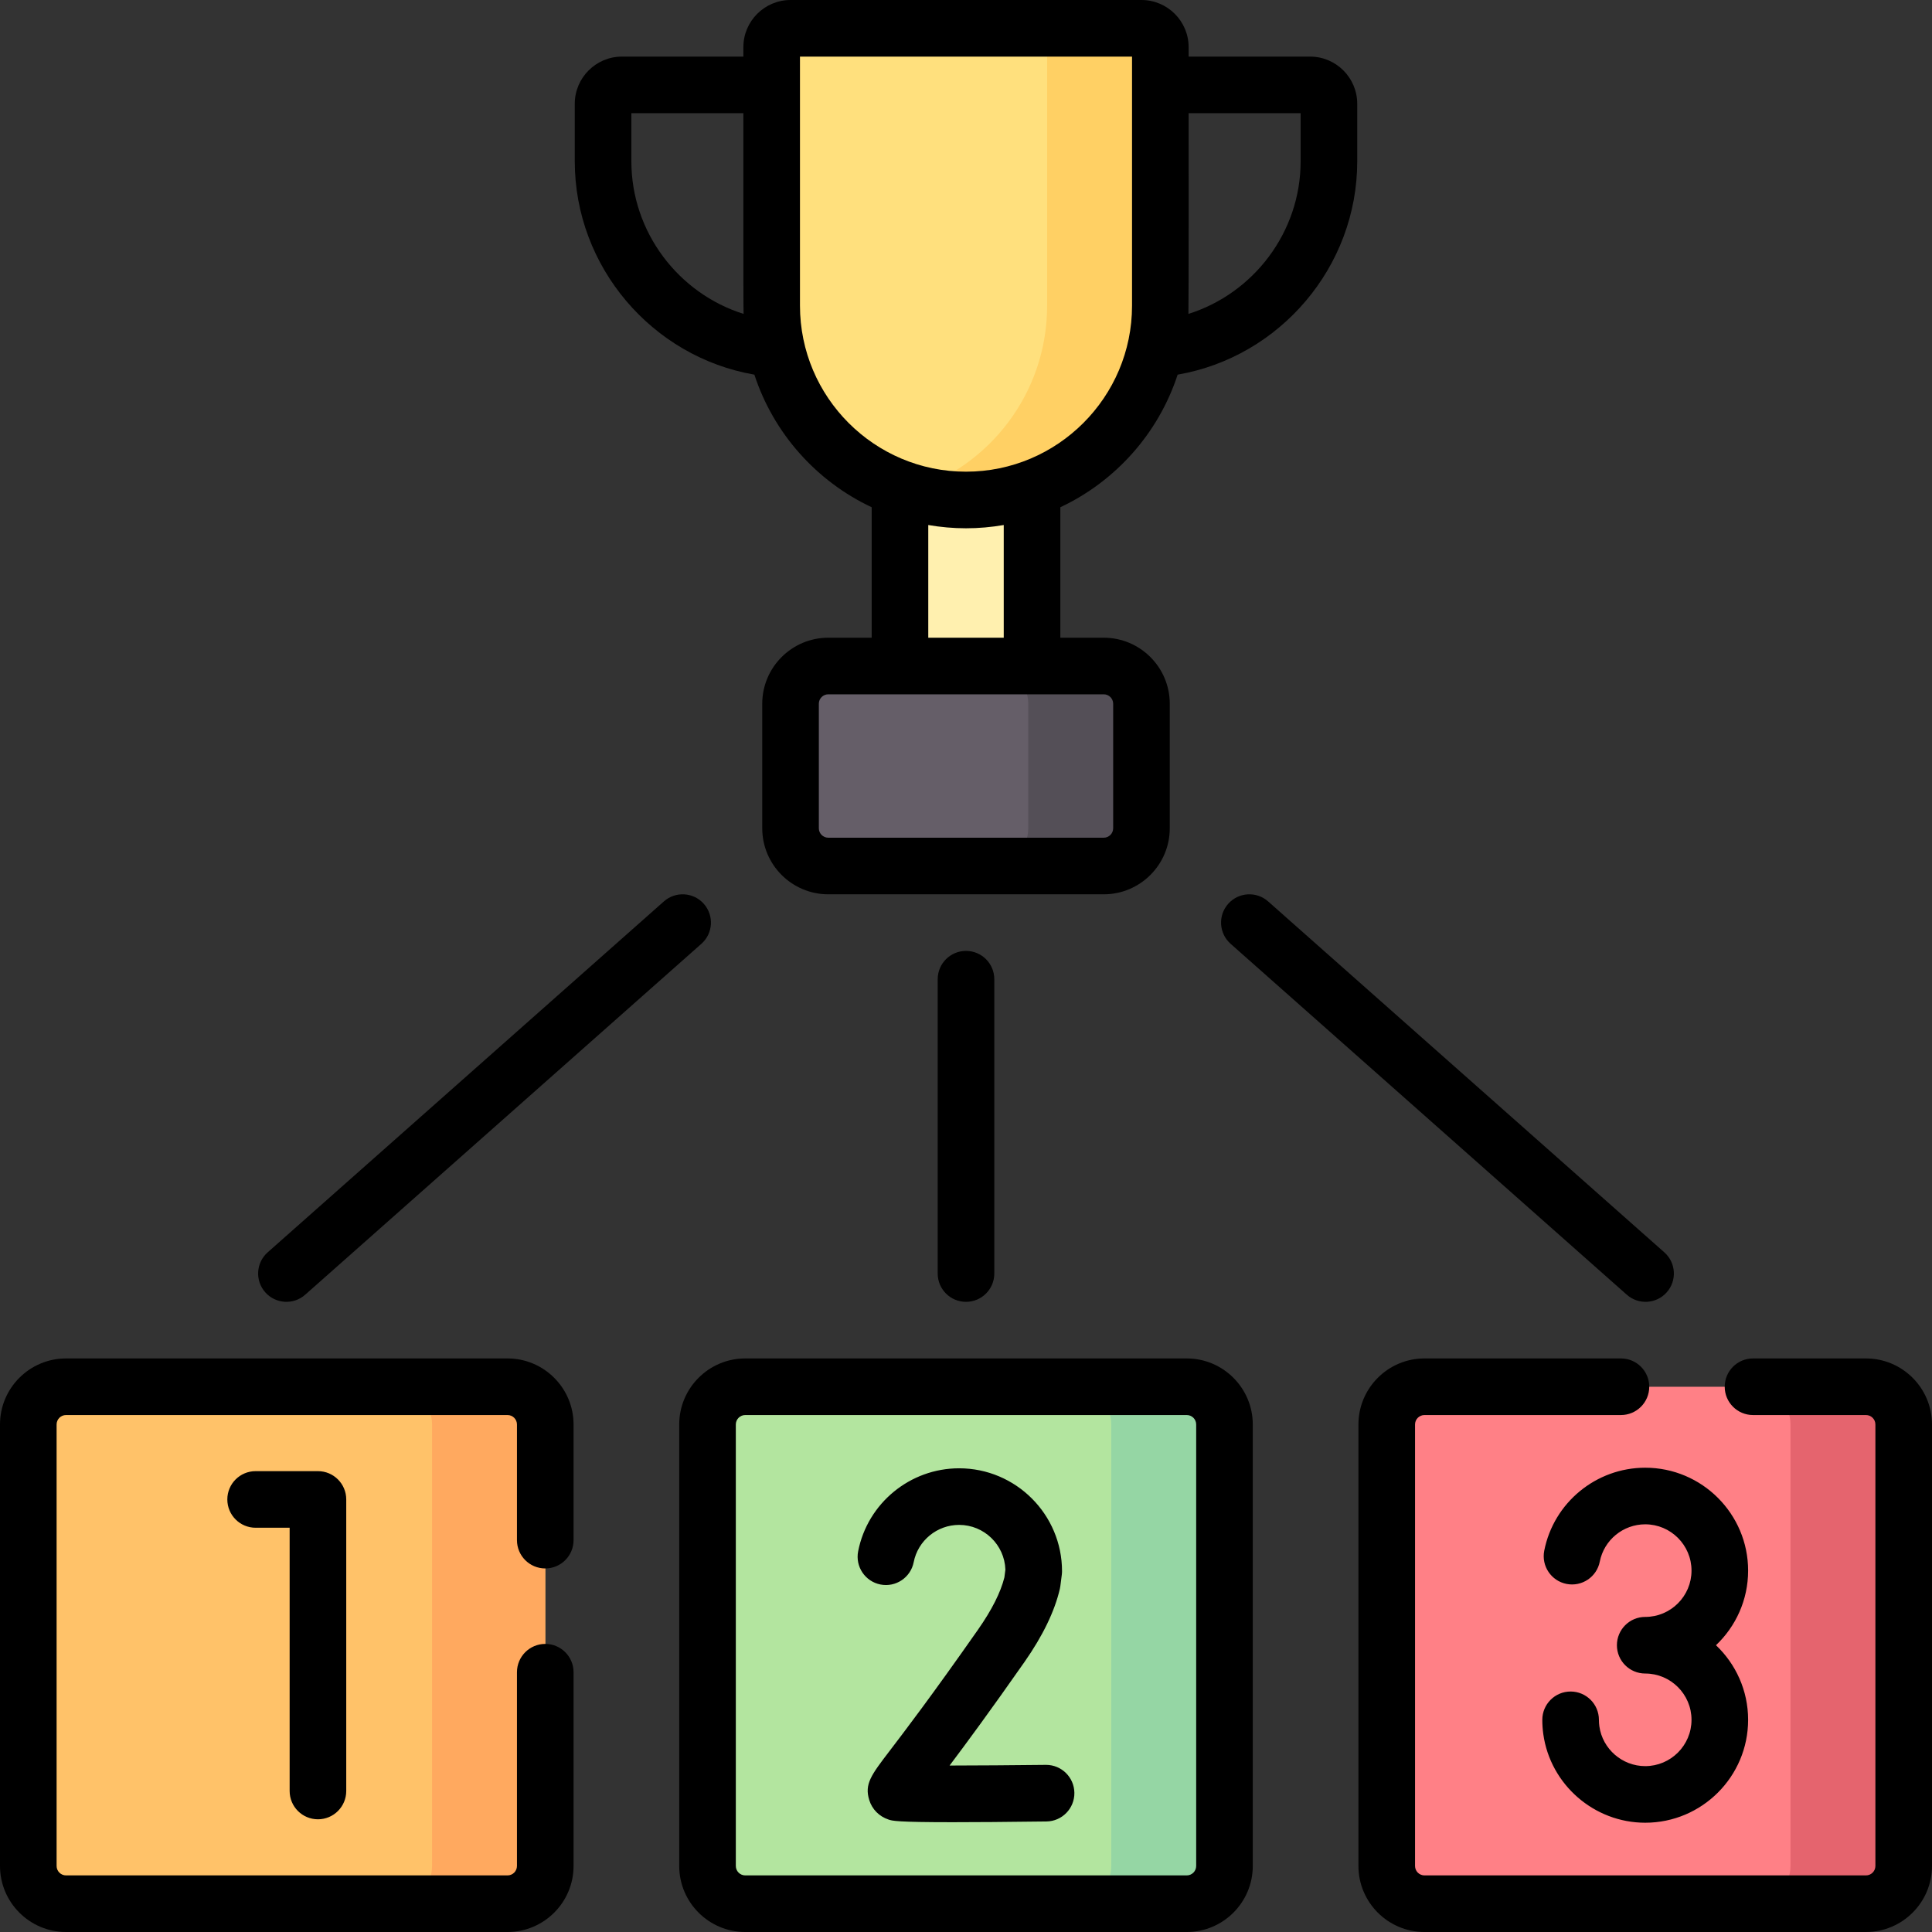 <svg id="Capa_1" enable-background="new 0 0 512 512" height="512" viewBox="0 0 512 512" width="512" xmlns="http://www.w3.org/2000/svg"><rect x="0" y="0" width="512" height="512" fill="#333333" stroke="none"/><g><g><path d="m134.5 504.5h-117c-5.523 0-10-4.477-10-10v-117c0-5.523 4.477-10 10-10h117c5.523 0 10 4.477 10 10v117c0 5.523-4.477 10-10 10z" fill="#ffc269"/><path d="m134.5 367.5h-30c5.523 0 10 4.477 10 10v117c0 5.523-4.477 10-10 10h30c5.523 0 10-4.477 10-10v-117c0-5.523-4.477-10-10-10z" fill="#ffa95f"/><path d="m314.5 504.5h-117c-5.523 0-10-4.477-10-10v-117c0-5.523 4.477-10 10-10h117c5.523 0 10 4.477 10 10v117c0 5.523-4.477 10-10 10z" fill="#b3e59f"/><path d="m314.5 367.5h-30c5.523 0 10 4.477 10 10v117c0 5.523-4.477 10-10 10h30c5.523 0 10-4.477 10-10v-117c0-5.523-4.477-10-10-10z" fill="#95d6a4"/><path d="m494.5 504.5h-117c-5.523 0-10-4.477-10-10v-117c0-5.523 4.477-10 10-10h117c5.523 0 10 4.477 10 10v117c0 5.523-4.477 10-10 10z" fill="#ff8086"/><path d="m494.5 367.5h-30c5.523 0 10 4.477 10 10v117c0 5.523-4.477 10-10 10h30c5.523 0 10-4.477 10-10v-117c0-5.523-4.477-10-10-10z" fill="#e5646e"/><g><g><path d="" fill="#fff"/></g></g><g><path d="m238.5 108.5h35v83h-35z" fill="#fff0af"/><path d="m292.5 229.5h-73c-5.523 0-10-4.477-10-10v-33c0-5.523 4.477-10 10-10h73c5.523 0 10 4.477 10 10v33c0 5.523-4.477 10-10 10z" fill="#655e68"/><path d="m292.5 176.5h-30c5.523 0 10 4.477 10 10v33c0 5.523-4.477 10-10 10h30c5.523 0 10-4.477 10-10v-33c0-5.523-4.477-10-10-10z" fill="#544f57"/><path d="m256 132.5c-28.443 0-51.5-23.057-51.5-51.5v-68.5c0-2.761 2.239-5 5-5h93c2.761 0 5 2.239 5 5v68.5c0 28.443-23.057 51.5-51.5 51.5z" fill="#ffe07d"/><path d="m302.5 7.5h-30c2.761 0 5 2.239 5 5v68.5c0 23.224-15.375 42.851-36.5 49.274 4.747 1.443 9.781 2.226 15 2.226 28.443 0 51.5-23.057 51.5-51.5v-68.5c0-2.761-2.239-5-5-5z" fill="#ffd064"/></g></g><path d="m494.5 360h-29.933c-4.142 0-7.5 3.357-7.5 7.5s3.358 7.5 7.5 7.5h29.933c1.378 0 2.5 1.121 2.5 2.5v117c0 1.379-1.122 2.5-2.5 2.5h-117c-1.378 0-2.5-1.121-2.5-2.5v-117c0-1.379 1.122-2.5 2.5-2.5h52.067c4.142 0 7.5-3.357 7.5-7.5s-3.358-7.5-7.5-7.5h-52.067c-9.649 0-17.5 7.851-17.5 17.5v117c0 9.649 7.851 17.5 17.5 17.5h117c9.649 0 17.5-7.851 17.5-17.5v-117c0-9.649-7.851-17.5-17.5-17.5zm-31.23 56.23c0-15.037-12.233-27.271-27.27-27.271-13.001 0-24.255 9.249-26.758 21.993-.798 4.064 1.849 8.006 5.914 8.805 4.063.799 8.006-1.85 8.805-5.914 1.125-5.727 6.188-9.884 12.04-9.884 6.766 0 12.27 5.505 12.27 12.271s-5.505 12.27-12.271 12.27c-4.142 0-7.5 3.357-7.5 7.5s3.358 7.5 7.5 7.5c6.766 0 12.27 5.504 12.27 12.27s-5.504 12.27-12.27 12.27c-6.088 0-11.312-4.535-12.151-10.551-.079-.563-.119-1.143-.119-1.72 0-4.143-3.358-7.5-7.5-7.5s-7.5 3.357-7.5 7.5c0 1.27.088 2.547.263 3.794 1.868 13.384 13.478 23.477 27.007 23.477 15.037 0 27.27-12.233 27.27-27.271 0-7.776-3.277-14.797-8.517-19.77 5.24-4.972 8.517-11.992 8.517-19.769zm-148.77-56.23h-117c-9.649 0-17.5 7.851-17.5 17.5v117c0 9.649 7.851 17.5 17.5 17.5h117c9.649 0 17.5-7.851 17.5-17.5v-117c0-9.649-7.851-17.5-17.5-17.5zm2.5 134.5c0 1.379-1.122 2.5-2.5 2.5h-117c-1.378 0-2.5-1.121-2.5-2.5v-117c0-1.379 1.122-2.5 2.5-2.5h117c1.378 0 2.5 1.121 2.5 2.5zm8.479-254.973c-2.747 3.101-2.459 7.841.642 10.587l105 93c3.09 2.739 7.832 2.468 10.587-.642 2.747-3.101 2.459-7.841-.642-10.587l-105-93c-3.101-2.746-7.841-2.458-10.587.642zm-244.599 103.587 105-93c3.101-2.746 3.388-7.486.642-10.587-2.746-3.102-7.486-3.39-10.587-.642l-105 93c-3.101 2.746-3.388 7.486-.642 10.587 2.754 3.11 7.498 3.38 10.587.642zm167.62-83.614v78c0 4.143 3.358 7.5 7.5 7.5s7.5-3.357 7.5-7.5v-78c0-4.143-3.358-7.5-7.5-7.5s-7.5 3.357-7.5 7.5zm28.724 208.209c-.032 0-.064 0-.096.001-8.807.11-18.166.154-25.478.177 4.356-5.782 10.77-14.474 19.846-27.441 4.845-6.923 8-13.442 9.375-19.38.057-.245.102-.493.133-.743l.382-2.989c.041-.315.061-.633.061-.95 0-15.036-12.233-27.27-27.27-27.27-13.002 0-24.255 9.249-26.758 21.992-.798 4.064 1.85 8.007 5.914 8.805 4.066.797 8.007-1.85 8.805-5.914 1.125-5.727 6.188-9.883 12.04-9.883 6.625 0 12.04 5.276 12.262 11.849l-.263 2.057c-.992 3.982-3.335 8.632-6.97 13.825-12.252 17.506-19.565 27.082-23.495 32.227-4.844 6.344-6.657 8.717-5.354 12.953.756 2.458 2.622 4.347 5.124 5.181 1.002.333 2.099.699 16.982.699 5.865 0 13.87-.057 24.853-.195 4.142-.052 7.457-3.451 7.405-7.593-.053-4.112-3.4-7.408-7.498-7.408zm-142.724-107.709h-117c-9.649 0-17.5 7.851-17.5 17.5v117c0 9.649 7.851 17.5 17.5 17.5h117c9.649 0 17.5-7.851 17.5-17.5v-51.346c0-4.143-3.358-7.5-7.5-7.5s-7.5 3.357-7.5 7.5v51.346c0 1.379-1.122 2.5-2.5 2.5h-117c-1.378 0-2.5-1.121-2.5-2.5v-117c0-1.379 1.122-2.5 2.5-2.5h117c1.378 0 2.5 1.121 2.5 2.5v30.654c0 4.143 3.358 7.5 7.5 7.5s7.5-3.357 7.5-7.5v-30.654c0-9.649-7.851-17.5-17.5-17.5zm65.414-260.716c5.08 15.543 16.445 28.262 31.086 35.141v34.575h-11.5c-9.649 0-17.5 7.851-17.5 17.5v33c0 9.649 7.851 17.5 17.5 17.5h73c9.649 0 17.5-7.851 17.5-17.5v-33c0-9.649-7.851-17.5-17.5-17.5h-11.5v-34.575c14.641-6.879 26.006-19.598 31.086-35.141 27.082-4.675 47.594-28.538 47.594-56.524v-15.26c0-6.893-5.607-12.5-12.5-12.5h-32.18v-2.5c0-6.893-5.607-12.5-12.5-12.5h-93c-6.893 0-12.5 5.607-12.5 12.5v2.5h-32.18c-6.893 0-12.5 5.607-12.5 12.5v15.26c0 27.986 20.513 51.849 47.594 56.524zm115.086-69.284h29.68v12.76c0 18.761-12.48 35.006-29.736 40.428.083-1.959.083-51.056.056-53.188zm-22.5 154c1.378 0 2.5 1.121 2.5 2.5v33c0 1.379-1.122 2.5-2.5 2.5h-73c-1.378 0-2.5-1.121-2.5-2.5v-33c0-1.379 1.122-2.5 2.5-2.5zm-46.5-15v-29.865c3.253.558 6.59.865 10 .865s6.747-.307 10-.865v29.865zm-34-154h88v66c0 24.262-19.738 44-44 44s-44-19.738-44-44zm-44.68 15h29.68c.022 2.132-.045 51.232.055 53.188-17.255-5.422-29.735-21.667-29.735-40.428zm-83.063 452.131c4.142 0 7.5-3.357 7.5-7.5v-77.262c0-4.143-3.358-7.5-7.5-7.5h-16.514c-4.142 0-7.5 3.357-7.5 7.5s3.358 7.5 7.5 7.5h9.014v69.762c0 4.142 3.358 7.5 7.5 7.5z"/></g></svg>